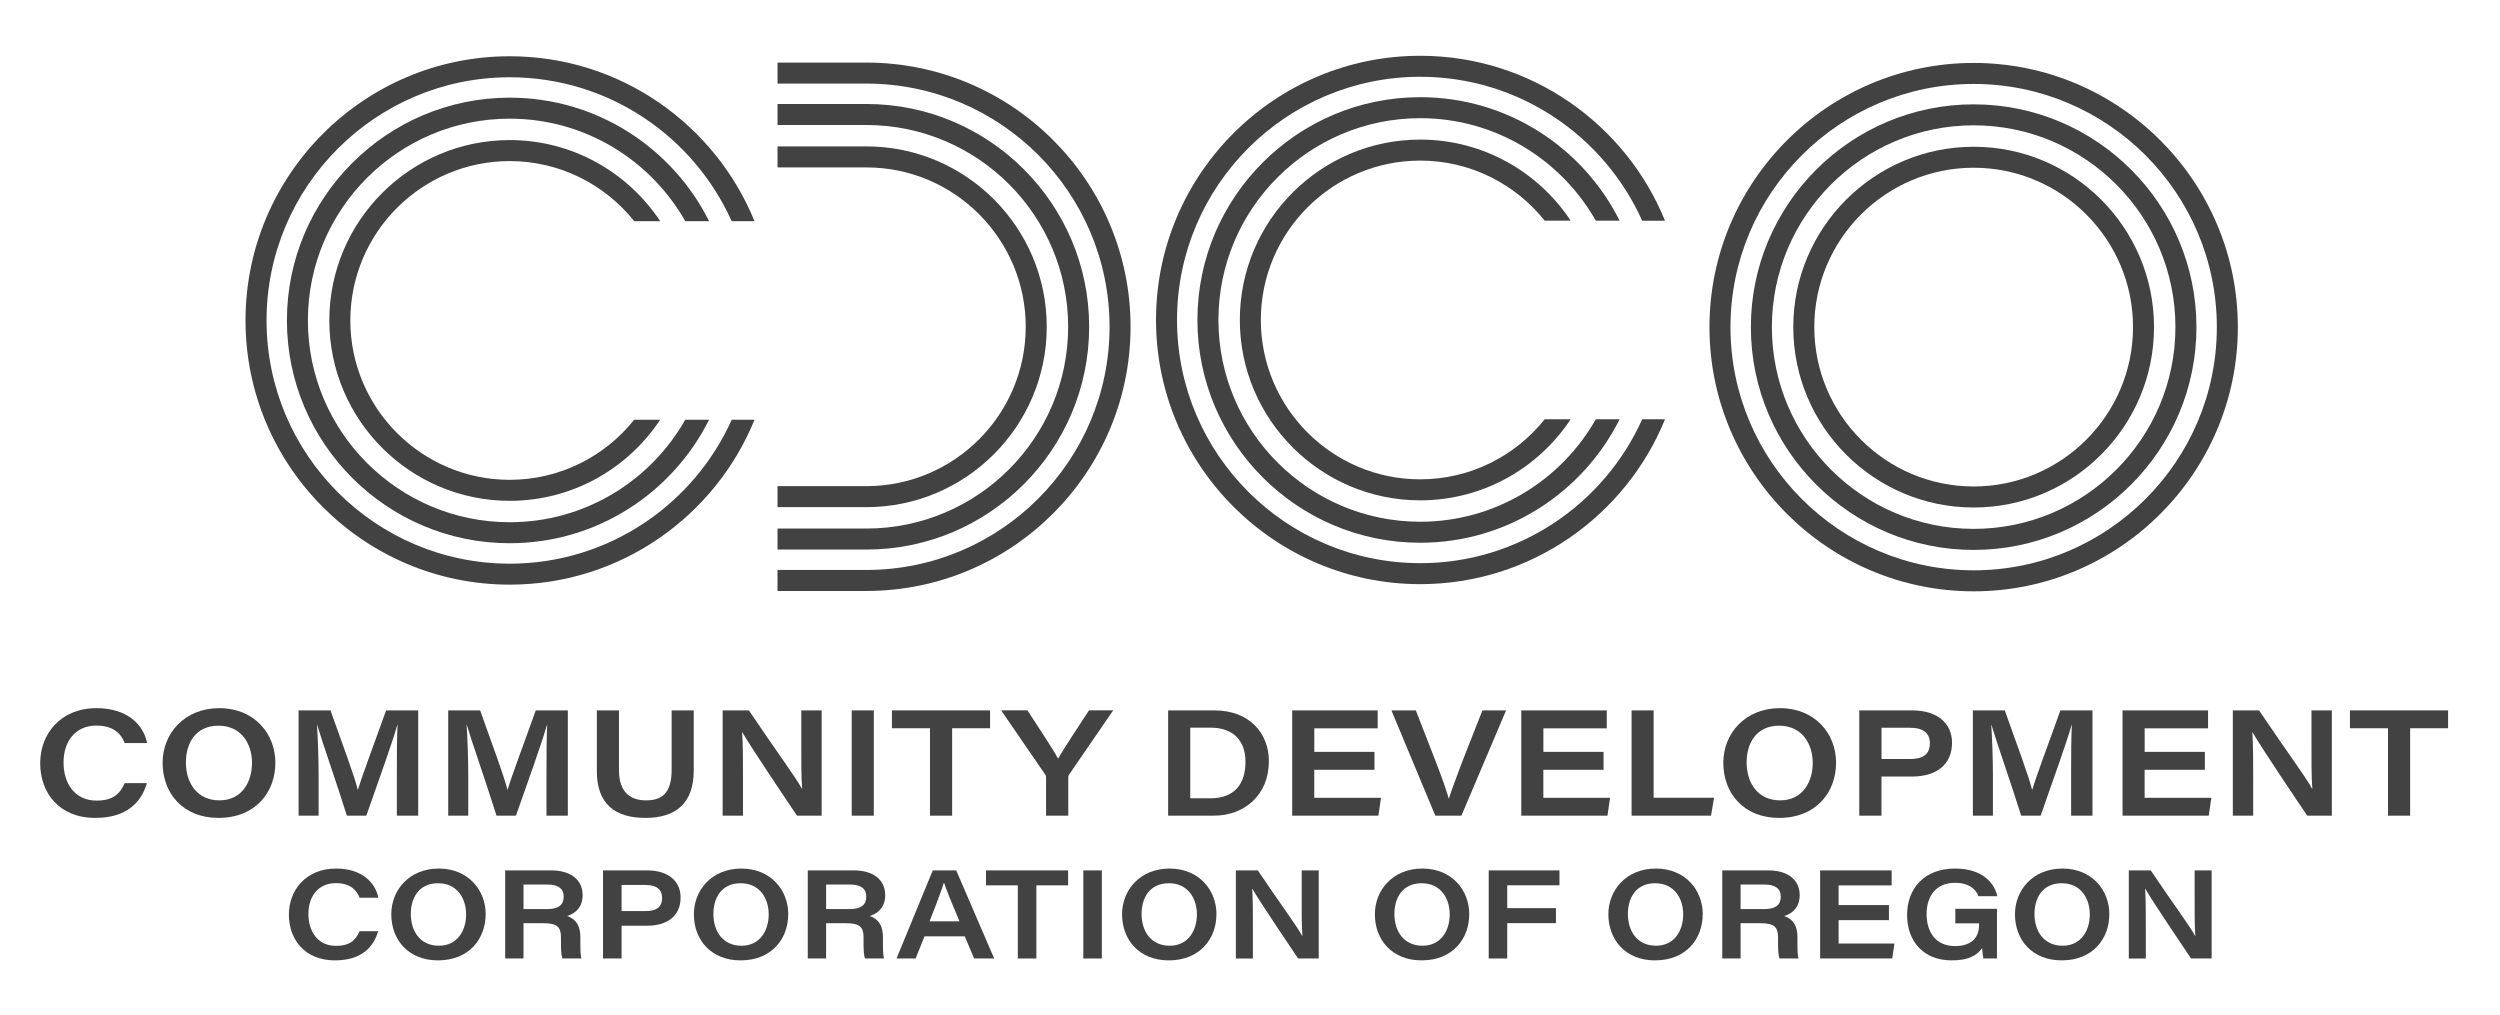 <?xml version="1.0" encoding="UTF-8" standalone="no"?>
<!DOCTYPE svg PUBLIC "-//W3C//DTD SVG 1.1//EN" "http://www.w3.org/Graphics/SVG/1.1/DTD/svg11.dtd">
<svg width="100%" height="100%" viewBox="0 0 165 67" version="1.1" xmlns="http://www.w3.org/2000/svg" xmlns:xlink="http://www.w3.org/1999/xlink" xml:space="preserve" xmlns:serif="http://www.serif.com/" style="fill-rule:evenodd;clip-rule:evenodd;stroke-linejoin:round;stroke-miterlimit:2;">
    <g id="Artboard1" transform="matrix(1,0,0,1,-20.069,0)">
        <rect x="20.069" y="0" width="164.054" height="67" style="fill:none;"/>
        <g id="CDCO-" serif:id="CDCO " transform="matrix(0.214,0,0,0.214,22.722,3.681)">
            <g>
                <g>
                    <path d="M213.27,112.25C201.54,138.39 175.26,156.64 144.81,156.64C103.45,156.64 69.81,122.99 69.81,81.64C69.81,40.29 103.45,6.63 144.8,6.63C175.26,6.63 201.53,24.88 213.26,51.02L220.3,51.02C208.18,21.21 178.91,0.15 144.8,0.15C99.87,0.15 63.32,36.7 63.32,81.63C63.32,126.56 99.87,163.11 144.8,163.11C178.91,163.11 208.18,142.05 220.31,112.24L213.27,112.24L213.27,112.25Z" style="fill:rgb(66,66,66);fill-rule:nonzero;"/>
                    <path d="M144.8,12.92C106.92,12.92 76.09,43.74 76.09,81.63C76.09,119.52 106.91,150.34 144.8,150.34C171.69,150.34 195.02,134.81 206.29,112.25L198.95,112.25C188.25,131.11 167.98,143.86 144.79,143.86C110.48,143.86 82.56,115.95 82.56,81.63C82.56,47.31 110.47,19.4 144.79,19.4C167.98,19.4 188.24,32.15 198.95,51.01L206.29,51.01C195.01,28.45 171.69,12.92 144.8,12.92Z" style="fill:rgb(66,66,66);fill-rule:nonzero;"/>
                    <path d="M144.8,26C114.13,26 89.17,50.95 89.17,81.63C89.17,112.31 114.12,137.26 144.8,137.26C164.17,137.26 181.25,127.31 191.21,112.25L183.2,112.25C174.19,123.53 160.33,130.78 144.8,130.78C117.7,130.78 95.65,108.73 95.65,81.63C95.65,54.53 117.7,32.48 144.8,32.48C160.33,32.48 174.19,39.73 183.2,51.01L191.21,51.01C181.24,35.95 164.17,26 144.8,26Z" style="fill:rgb(66,66,66);fill-rule:nonzero;"/>
                    <path d="M254.8,2.1L227.4,2.1L227.4,8.58L254.8,8.58C296.16,8.58 329.8,42.23 329.8,83.58C329.8,124.93 296.15,158.58 254.8,158.58L227.4,158.58L227.4,165.06L254.8,165.06C299.73,165.06 336.28,128.51 336.28,83.58C336.28,38.65 299.73,2.1 254.8,2.1Z" style="fill:rgb(66,66,66);fill-rule:nonzero;"/>
                    <path d="M317.03,83.58C317.03,117.89 289.11,145.81 254.8,145.81L227.4,145.81L227.4,152.29L254.8,152.29C292.68,152.29 323.51,121.47 323.51,83.58C323.51,45.69 292.69,14.87 254.8,14.87L227.4,14.87L227.4,21.35L254.8,21.35C289.11,21.35 317.03,49.26 317.03,83.58Z" style="fill:rgb(66,66,66);fill-rule:nonzero;"/>
                    <path d="M303.95,83.58C303.95,110.68 281.9,132.73 254.8,132.73L227.4,132.73L227.4,139.21L254.8,139.21C285.47,139.21 310.43,114.26 310.43,83.58C310.43,52.9 285.48,27.95 254.8,27.95L227.4,27.95L227.4,34.43L254.8,34.43C281.9,34.43 303.95,56.48 303.95,83.58Z" style="fill:rgb(66,66,66);fill-rule:nonzero;"/>
                    <path d="M425.61,156.48C384.25,156.48 350.61,122.83 350.61,81.48C350.61,40.13 384.25,6.48 425.61,6.48C456.07,6.48 482.34,24.73 494.07,50.87L501.11,50.87C488.99,21.06 459.71,0 425.61,0C380.68,0 344.13,36.55 344.13,81.48C344.13,126.41 380.68,162.96 425.61,162.96C459.72,162.96 488.99,141.9 501.12,112.1L494.08,112.1C482.35,138.24 456.07,156.49 425.62,156.49L425.61,156.48Z" style="fill:rgb(66,66,66);fill-rule:nonzero;"/>
                    <path d="M425.61,143.71C391.3,143.71 363.38,115.79 363.38,81.48C363.38,47.17 391.3,19.25 425.61,19.25C448.8,19.25 469.06,32 479.77,50.86L487.11,50.86C475.83,28.3 452.5,12.77 425.61,12.77C387.73,12.77 356.9,43.59 356.9,81.48C356.9,119.37 387.72,150.19 425.61,150.19C452.5,150.19 475.83,134.66 487.11,112.1L479.77,112.1C469.07,130.96 448.8,143.71 425.61,143.71Z" style="fill:rgb(66,66,66);fill-rule:nonzero;"/>
                    <path d="M425.61,130.63C398.51,130.63 376.46,108.58 376.46,81.48C376.46,54.38 398.51,32.33 425.61,32.33C441.14,32.33 455,39.58 464.01,50.86L472.02,50.86C462.05,35.8 444.98,25.85 425.61,25.85C394.94,25.85 369.98,50.8 369.98,81.48C369.98,112.16 394.93,137.11 425.61,137.11C444.98,137.11 462.06,127.16 472.02,112.1L464.01,112.1C455,123.38 441.14,130.63 425.61,130.63Z" style="fill:rgb(66,66,66);fill-rule:nonzero;"/>
                    <path d="M596.3,2.21C551.37,2.21 514.82,38.76 514.82,83.69C514.82,128.62 551.37,165.17 596.3,165.17C641.23,165.17 677.78,128.62 677.78,83.69C677.78,38.76 641.23,2.21 596.3,2.21ZM596.3,158.69C554.94,158.69 521.3,125.04 521.3,83.69C521.3,42.34 554.95,8.69 596.3,8.69C637.65,8.69 671.3,42.34 671.3,83.69C671.3,125.04 637.65,158.69 596.3,158.69Z" style="fill:rgb(66,66,66);fill-rule:nonzero;"/>
                    <path d="M596.3,14.98C558.42,14.98 527.59,45.8 527.59,83.69C527.59,121.58 558.41,152.4 596.3,152.4C634.19,152.4 665.01,121.58 665.01,83.69C665.01,45.8 634.19,14.98 596.3,14.98ZM596.3,145.91C561.99,145.91 534.07,118 534.07,83.68C534.07,49.36 561.98,21.45 596.3,21.45C630.62,21.45 658.53,49.36 658.53,83.68C658.53,118 630.62,145.91 596.3,145.91Z" style="fill:rgb(66,66,66);fill-rule:nonzero;"/>
                    <path d="M596.3,28.06C565.63,28.06 540.67,53.01 540.67,83.69C540.67,114.37 565.62,139.32 596.3,139.32C626.98,139.32 651.93,114.37 651.93,83.69C651.93,53.01 626.98,28.06 596.3,28.06ZM596.3,132.83C569.2,132.83 547.15,110.78 547.15,83.68C547.15,56.58 569.2,34.53 596.3,34.53C623.4,34.53 645.45,56.58 645.45,83.68C645.45,110.78 623.4,132.83 596.3,132.83Z" style="fill:rgb(66,66,66);fill-rule:nonzero;"/>
                </g>
                <g>
                    <path d="M32.91,224.31C31.29,229.97 26.91,235.05 17.02,235.05C5.68,235.05 -0,227.18 -0,218.17C-0,209.16 6.27,201.2 17.38,201.2C27.14,201.2 31.92,206.58 32.98,211.97L26.06,211.97C25.16,209.61 23.13,206.58 17.31,206.58C10.79,206.58 7.2,211.49 7.2,217.92C7.2,224.35 10.59,229.71 17.36,229.71C22.46,229.71 24.62,227.65 26.05,224.32L32.92,224.32L32.91,224.31Z" style="fill:rgb(66,66,66);fill-rule:nonzero;"/>
                    <path d="M72.53,218.02C72.53,227.08 66.46,235.05 54.95,235.05C44.12,235.05 37.75,227.53 37.75,218.04C37.75,209.08 44.42,201.2 55.24,201.2C66.06,201.2 72.53,209.11 72.53,218.02ZM44.94,217.93C44.94,224.34 48.42,229.64 55.3,229.64C62.18,229.64 65.33,223.96 65.33,218.11C65.33,212.26 62.06,206.61 54.99,206.61C47.92,206.61 44.94,212.01 44.94,217.93Z" style="fill:rgb(66,66,66);fill-rule:nonzero;"/>
                    <path d="M109.99,221.43C109.99,215.68 110.02,209.85 110.21,206.33L110.16,206.33C108.55,211.97 104.67,222.68 100.58,234.37L94.59,234.37C91.45,224.35 87.15,212.16 85.41,206.34L85.36,206.34C85.62,210.1 85.87,216.59 85.87,222.1L85.87,234.36L79.69,234.36L79.69,201.89L89.53,201.89C93.18,212.13 96.99,222.39 97.95,226.37L98,226.37C99.43,221.6 103.22,211.64 106.68,201.89L116.58,201.89L116.58,234.36L109.99,234.36L109.99,221.42L109.99,221.43Z" style="fill:rgb(66,66,66);fill-rule:nonzero;"/>
                    <path d="M156.14,221.43C156.14,215.68 156.17,209.85 156.36,206.33L156.31,206.33C154.7,211.97 150.82,222.68 146.73,234.37L140.74,234.37C137.6,224.35 133.3,212.16 131.56,206.34L131.51,206.34C131.77,210.1 132.02,216.59 132.02,222.1L132.02,234.36L125.84,234.36L125.84,201.89L135.68,201.89C139.33,212.13 143.14,222.39 144.1,226.37L144.15,226.37C145.58,221.6 149.37,211.64 152.83,201.89L162.73,201.89L162.73,234.36L156.14,234.36L156.14,221.42L156.14,221.43Z" style="fill:rgb(66,66,66);fill-rule:nonzero;"/>
                    <path d="M178.5,201.89L178.5,220.28C178.5,227.7 182.57,229.64 186.86,229.64C191.66,229.64 194.74,227.5 194.74,220.28L194.74,201.89L201.56,201.89L201.56,220.44C201.56,230.52 196.03,235.05 186.66,235.05C177.29,235.05 171.68,230.76 171.68,220.67L171.68,201.89L178.5,201.89Z" style="fill:rgb(66,66,66);fill-rule:nonzero;"/>
                    <path d="M210.47,234.36L210.47,201.89L218.56,201.89C227.1,214.6 232.93,222.34 234.9,226.03L234.99,226.03C234.68,222.36 234.73,216.59 234.73,211.27L234.73,201.89L241.01,201.89L241.01,234.36L233.41,234.36C229.78,228.99 218.64,212.41 216.58,208.68L216.49,208.68C216.75,212.74 216.75,217.35 216.75,223.12L216.75,234.36L210.47,234.36Z" style="fill:rgb(66,66,66);fill-rule:nonzero;"/>
                    <rect x="250.28" y="201.89" width="6.82" height="32.47" style="fill:rgb(66,66,66);fill-rule:nonzero;"/>
                    <path d="M274.42,207.4L262.68,207.4L262.68,201.89L292.95,201.89L292.95,207.4L281.25,207.4L281.25,234.36L274.42,234.36L274.42,207.4Z" style="fill:rgb(66,66,66);fill-rule:nonzero;"/>
                    <path d="M310.22,234.36L310.22,222.5C310.22,222.1 310.1,221.88 309.85,221.52L296.37,201.88L304.48,201.88C307.86,207.12 312.38,213.83 313.92,216.78C315.56,213.85 320.07,207.12 323.46,201.88L330.92,201.88L317.27,221.77C317.1,222.03 317.07,222.2 317.07,222.6L317.07,234.35L310.22,234.35L310.22,234.36Z" style="fill:rgb(66,66,66);fill-rule:nonzero;"/>
                    <path d="M347.87,201.89L362.12,201.89C372.92,201.89 378.94,208.91 378.94,217.57C378.94,227.97 371.4,234.36 361.98,234.36L347.87,234.36L347.87,201.89ZM354.69,229L360.98,229C368.06,229 371.72,224.84 371.72,217.76C371.72,211.27 368.03,207.29 361.16,207.22L354.69,207.22L354.69,229Z" style="fill:rgb(66,66,66);fill-rule:nonzero;"/>
                    <path d="M411.5,220.21L392.94,220.21L392.94,228.84L413.52,228.84L412.71,234.37L386.13,234.37L386.13,201.9L412.5,201.9L412.5,207.43L392.95,207.43L392.95,214.69L411.51,214.69L411.51,220.22L411.5,220.21Z" style="fill:rgb(66,66,66);fill-rule:nonzero;"/>
                    <path d="M430.27,234.36L416.73,201.89L424.26,201.89L430.51,217.95C432.85,223.98 433.82,227.06 434.4,229.05L434.49,229.05C435,227.27 435.78,225.22 438.54,217.79L444.8,201.89L452.09,201.89L438.32,234.36L430.26,234.36L430.27,234.36Z" style="fill:rgb(66,66,66);fill-rule:nonzero;"/>
                    <path d="M482.15,220.21L463.59,220.21L463.59,228.84L484.17,228.84L483.36,234.37L456.78,234.37L456.78,201.9L483.15,201.9L483.15,207.43L463.6,207.43L463.6,214.69L482.16,214.69L482.16,220.22L482.15,220.21Z" style="fill:rgb(66,66,66);fill-rule:nonzero;"/>
                    <path d="M490.79,201.89L497.6,201.89L497.6,228.82L516.23,228.82L515.31,234.36L490.8,234.36L490.8,201.89L490.79,201.89Z" style="fill:rgb(66,66,66);fill-rule:nonzero;"/>
                    <path d="M553.87,218.02C553.87,227.08 547.8,235.05 536.29,235.05C525.46,235.05 519.09,227.53 519.09,218.04C519.09,209.08 525.76,201.2 536.58,201.2C547.4,201.2 553.87,209.11 553.87,218.02ZM526.28,217.93C526.28,224.34 529.76,229.64 536.64,229.64C543.52,229.64 546.67,223.96 546.67,218.11C546.67,212.26 543.4,206.61 536.33,206.61C529.26,206.61 526.28,212.01 526.28,217.93Z" style="fill:rgb(66,66,66);fill-rule:nonzero;"/>
                    <path d="M561.03,201.89L577.33,201.89C585.05,201.89 589.63,205.82 589.63,211.89C589.63,218.45 585.01,222.29 577.29,222.29L567.87,222.29L567.87,234.37L561.02,234.37L561.02,201.9L561.03,201.89ZM567.88,216.89L576.67,216.89C580.37,216.89 582.8,215.69 582.8,212C582.8,209.03 580.91,207.25 576.67,207.25L567.88,207.25L567.88,216.89Z" style="fill:rgb(66,66,66);fill-rule:nonzero;"/>
                    <path d="M626.36,221.43C626.36,215.68 626.39,209.85 626.58,206.33L626.53,206.33C624.92,211.97 621.04,222.68 616.95,234.37L610.96,234.37C607.82,224.35 603.52,212.16 601.78,206.34L601.73,206.34C601.99,210.1 602.24,216.59 602.24,222.1L602.24,234.36L596.06,234.36L596.06,201.89L605.9,201.89C609.55,212.13 613.36,222.39 614.32,226.37L614.37,226.37C615.8,221.6 619.59,211.64 623.05,201.89L632.95,201.89L632.95,234.36L626.36,234.36L626.36,221.42L626.36,221.43Z" style="fill:rgb(66,66,66);fill-rule:nonzero;"/>
                    <path d="M667.59,220.21L649.03,220.21L649.03,228.84L669.61,228.84L668.8,234.37L642.22,234.37L642.22,201.9L668.59,201.9L668.59,207.43L649.04,207.43L649.04,214.69L667.6,214.69L667.6,220.22L667.59,220.21Z" style="fill:rgb(66,66,66);fill-rule:nonzero;"/>
                    <path d="M676.23,234.36L676.23,201.89L684.32,201.89C692.86,214.6 698.69,222.34 700.66,226.03L700.75,226.03C700.44,222.36 700.49,216.59 700.49,211.27L700.49,201.89L706.77,201.89L706.77,234.36L699.17,234.36C695.54,228.99 684.4,212.41 682.34,208.68L682.25,208.68C682.51,212.74 682.51,217.35 682.51,223.12L682.51,234.36L676.23,234.36Z" style="fill:rgb(66,66,66);fill-rule:nonzero;"/>
                    <path d="M724.09,207.4L712.35,207.4L712.35,201.89L742.62,201.89L742.62,207.4L730.92,207.4L730.92,234.36L724.09,234.36L724.09,207.4Z" style="fill:rgb(66,66,66);fill-rule:nonzero;"/>
                    <path d="M104.23,270C102.88,274.73 99.21,278.99 90.94,278.99C81.45,278.99 76.7,272.4 76.7,264.87C76.7,257.34 81.95,250.67 91.24,250.67C99.41,250.67 103.41,255.17 104.29,259.68L98.5,259.68C97.74,257.71 96.04,255.17 91.18,255.17C85.73,255.17 82.72,259.28 82.72,264.65C82.72,270.02 85.56,274.51 91.22,274.51C95.49,274.51 97.3,272.78 98.49,270L104.23,270Z" style="fill:rgb(66,66,66);fill-rule:nonzero;"/>
                    <path d="M137.38,264.74C137.38,272.32 132.3,278.99 122.67,278.99C113.61,278.99 108.28,272.7 108.28,264.76C108.28,257.27 113.86,250.67 122.92,250.67C131.98,250.67 137.39,257.29 137.39,264.74L137.38,264.74ZM114.3,264.67C114.3,270.03 117.21,274.47 122.97,274.47C128.73,274.47 131.36,269.72 131.36,264.82C131.36,259.92 128.63,255.2 122.71,255.2C116.79,255.2 114.3,259.72 114.3,264.67Z" style="fill:rgb(66,66,66);fill-rule:nonzero;"/>
                    <path d="M149.06,267.53L149.06,278.41L143.41,278.41L143.41,251.24L157.62,251.24C163.66,251.24 167.29,254.16 167.29,258.87C167.29,262.31 165.38,264.46 162.49,265.31C163.82,265.77 166.59,266.93 166.59,271.77L166.59,273.07C166.59,275 166.56,277.16 166.92,278.4L161.07,278.4C160.63,277.21 160.61,275.45 160.61,272.77L160.61,271.87C160.61,268.72 159.43,267.53 155.21,267.53L149.06,267.53ZM149.06,263.17L156.3,263.17C159.84,263.17 161.45,261.91 161.45,259.31C161.45,256.9 159.81,255.6 156.39,255.6L149.06,255.6L149.06,263.17Z" style="fill:rgb(66,66,66);fill-rule:nonzero;"/>
                    <path d="M173.58,251.24L187.22,251.24C193.68,251.24 197.51,254.53 197.51,259.6C197.51,265.08 193.65,268.3 187.19,268.3L179.31,268.3L179.31,278.41L173.58,278.41L173.58,251.24ZM179.31,263.79L186.67,263.79C189.76,263.79 191.8,262.79 191.8,259.7C191.8,257.22 190.22,255.73 186.67,255.73L179.31,255.73L179.31,263.79Z" style="fill:rgb(66,66,66);fill-rule:nonzero;"/>
                    <path d="M230.7,264.74C230.7,272.32 225.62,278.99 215.99,278.99C206.93,278.99 201.6,272.7 201.6,264.76C201.6,257.27 207.18,250.67 216.24,250.67C225.3,250.67 230.71,257.29 230.71,264.74L230.7,264.74ZM207.62,264.67C207.62,270.03 210.53,274.47 216.29,274.47C222.05,274.47 224.68,269.72 224.68,264.82C224.68,259.92 221.95,255.2 216.03,255.2C210.11,255.2 207.62,259.72 207.62,264.67Z" style="fill:rgb(66,66,66);fill-rule:nonzero;"/>
                    <path d="M242.38,267.53L242.38,278.41L236.73,278.41L236.73,251.24L250.94,251.24C256.98,251.24 260.61,254.16 260.61,258.87C260.61,262.31 258.7,264.46 255.81,265.31C257.14,265.77 259.91,266.93 259.91,271.77L259.91,273.07C259.91,275 259.88,277.16 260.24,278.4L254.39,278.4C253.95,277.21 253.93,275.45 253.93,272.77L253.93,271.87C253.93,268.72 252.75,267.53 248.53,267.53L242.38,267.53ZM242.38,263.17L249.62,263.17C253.16,263.17 254.77,261.91 254.77,259.31C254.77,256.9 253.13,255.6 249.71,255.6L242.38,255.6L242.38,263.17Z" style="fill:rgb(66,66,66);fill-rule:nonzero;"/>
                    <path d="M272.73,271.58L269.99,278.41L264.1,278.41L275.28,251.24L282.51,251.24L294.22,278.41L288.04,278.41L285.15,271.58L272.72,271.58L272.73,271.58ZM283.51,266.95C280.73,260.31 279.39,257.02 278.75,255.02L278.71,255.02C278.12,256.97 276.54,261.27 274.28,266.95L283.51,266.95Z" style="fill:rgb(66,66,66);fill-rule:nonzero;"/>
                    <path d="M301.52,255.85L291.7,255.85L291.7,251.24L317.02,251.24L317.02,255.85L307.23,255.85L307.23,278.41L301.51,278.41L301.51,255.85L301.52,255.85Z" style="fill:rgb(66,66,66);fill-rule:nonzero;"/>
                    <rect x="321.71" y="251.24" width="5.71" height="27.17" style="fill:rgb(66,66,66);fill-rule:nonzero;"/>
                    <path d="M362.76,264.74C362.76,272.32 357.68,278.99 348.05,278.99C338.99,278.99 333.66,272.7 333.66,264.76C333.66,257.27 339.24,250.67 348.3,250.67C357.36,250.67 362.77,257.29 362.77,264.74L362.76,264.74ZM339.68,264.67C339.68,270.03 342.59,274.47 348.35,274.47C354.11,274.47 356.74,269.72 356.74,264.82C356.74,259.92 354.01,255.2 348.09,255.2C342.17,255.2 339.68,259.72 339.68,264.67Z" style="fill:rgb(66,66,66);fill-rule:nonzero;"/>
                    <path d="M368.76,278.42L368.76,251.24L375.53,251.24C382.67,261.88 387.55,268.34 389.2,271.43L389.28,271.43C389.02,268.36 389.06,263.53 389.06,259.08L389.06,251.24L394.31,251.24L394.31,278.41L387.95,278.41C384.92,273.92 375.59,260.05 373.87,256.93L373.79,256.93C374.01,260.33 374.01,264.19 374.01,269.01L374.01,278.42L368.76,278.42Z" style="fill:rgb(66,66,66);fill-rule:nonzero;"/>
                    <path d="M440.73,264.74C440.73,272.32 435.65,278.99 426.02,278.99C416.96,278.99 411.63,272.7 411.63,264.76C411.63,257.27 417.21,250.67 426.27,250.67C435.33,250.67 440.74,257.29 440.74,264.74L440.73,264.74ZM417.65,264.67C417.65,270.03 420.56,274.47 426.32,274.47C432.08,274.47 434.71,269.72 434.71,264.82C434.71,259.92 431.98,255.2 426.06,255.2C420.14,255.2 417.65,259.72 417.65,264.67Z" style="fill:rgb(66,66,66);fill-rule:nonzero;"/>
                    <path d="M446.74,251.24L468.56,251.24L468.56,255.84L452.45,255.84L452.45,262.88L467.47,262.88L467.47,267.51L452.45,267.51L452.45,278.41L446.74,278.41L446.74,251.24Z" style="fill:rgb(66,66,66);fill-rule:nonzero;"/>
                    <path d="M512.74,264.74C512.74,272.32 507.66,278.99 498.03,278.99C488.97,278.99 483.64,272.7 483.64,264.76C483.64,257.27 489.22,250.67 498.28,250.67C507.34,250.67 512.75,257.29 512.75,264.74L512.74,264.74ZM489.66,264.67C489.66,270.03 492.57,274.47 498.33,274.47C504.09,274.47 506.72,269.72 506.72,264.82C506.72,259.92 503.99,255.2 498.07,255.2C492.15,255.2 489.66,259.72 489.66,264.67Z" style="fill:rgb(66,66,66);fill-rule:nonzero;"/>
                    <path d="M524.42,267.53L524.42,278.41L518.77,278.41L518.77,251.24L532.98,251.24C539.02,251.24 542.65,254.16 542.65,258.87C542.65,262.31 540.74,264.46 537.85,265.31C539.18,265.77 541.95,266.93 541.95,271.77L541.95,273.07C541.95,275 541.92,277.16 542.28,278.4L536.43,278.4C535.99,277.21 535.97,275.45 535.97,272.77L535.97,271.87C535.97,268.72 534.79,267.53 530.57,267.53L524.42,267.53ZM524.42,263.17L531.66,263.17C535.2,263.17 536.81,261.91 536.81,259.31C536.81,256.9 535.17,255.6 531.75,255.6L524.42,255.6L524.42,263.17Z" style="fill:rgb(66,66,66);fill-rule:nonzero;"/>
                    <path d="M570.17,266.57L554.65,266.57L554.65,273.79L571.87,273.79L571.19,278.41L548.95,278.41L548.95,251.24L571.01,251.24L571.01,255.86L554.65,255.86L554.65,261.94L570.17,261.94L570.17,266.57Z" style="fill:rgb(66,66,66);fill-rule:nonzero;"/>
                    <path d="M603.49,278.41L599.3,278.41C599.16,277.79 598.98,276.28 598.91,275.23C597.16,277.56 594.69,278.99 589.51,278.99C580.78,278.99 575.77,273.07 575.77,264.96C575.77,256.85 581.06,250.67 590.56,250.67C599.09,250.67 602.76,255.22 603.58,259.19L597.8,259.19C597.1,257.44 595.28,255.07 590.55,255.07C584.59,255.07 581.79,259.3 581.79,264.68C581.79,270.35 584.67,274.58 590.57,274.58C595.51,274.58 597.97,272.03 597.97,268.12L597.97,267.57L590.65,267.57L590.65,263.09L603.49,263.09L603.49,278.43L603.49,278.41Z" style="fill:rgb(66,66,66);fill-rule:nonzero;"/>
                    <path d="M638.14,264.74C638.14,272.32 633.06,278.99 623.43,278.99C614.37,278.99 609.04,272.7 609.04,264.76C609.04,257.27 614.62,250.67 623.68,250.67C632.74,250.67 638.15,257.29 638.15,264.74L638.14,264.74ZM615.06,264.67C615.06,270.03 617.97,274.47 623.73,274.47C629.49,274.47 632.12,269.72 632.12,264.82C632.12,259.92 629.39,255.2 623.47,255.2C617.55,255.2 615.06,259.72 615.06,264.67Z" style="fill:rgb(66,66,66);fill-rule:nonzero;"/>
                    <path d="M644.15,278.42L644.15,251.24L650.92,251.24C658.06,261.88 662.94,268.34 664.59,271.43L664.67,271.43C664.41,268.36 664.45,263.53 664.45,259.08L664.45,251.24L669.7,251.24L669.7,278.41L663.34,278.41C660.31,273.92 650.98,260.05 649.26,256.93L649.18,256.93C649.4,260.33 649.4,264.19 649.4,269.01L649.4,278.42L644.15,278.42Z" style="fill:rgb(66,66,66);fill-rule:nonzero;"/>
                </g>
            </g>
        </g>
    </g>
</svg>
